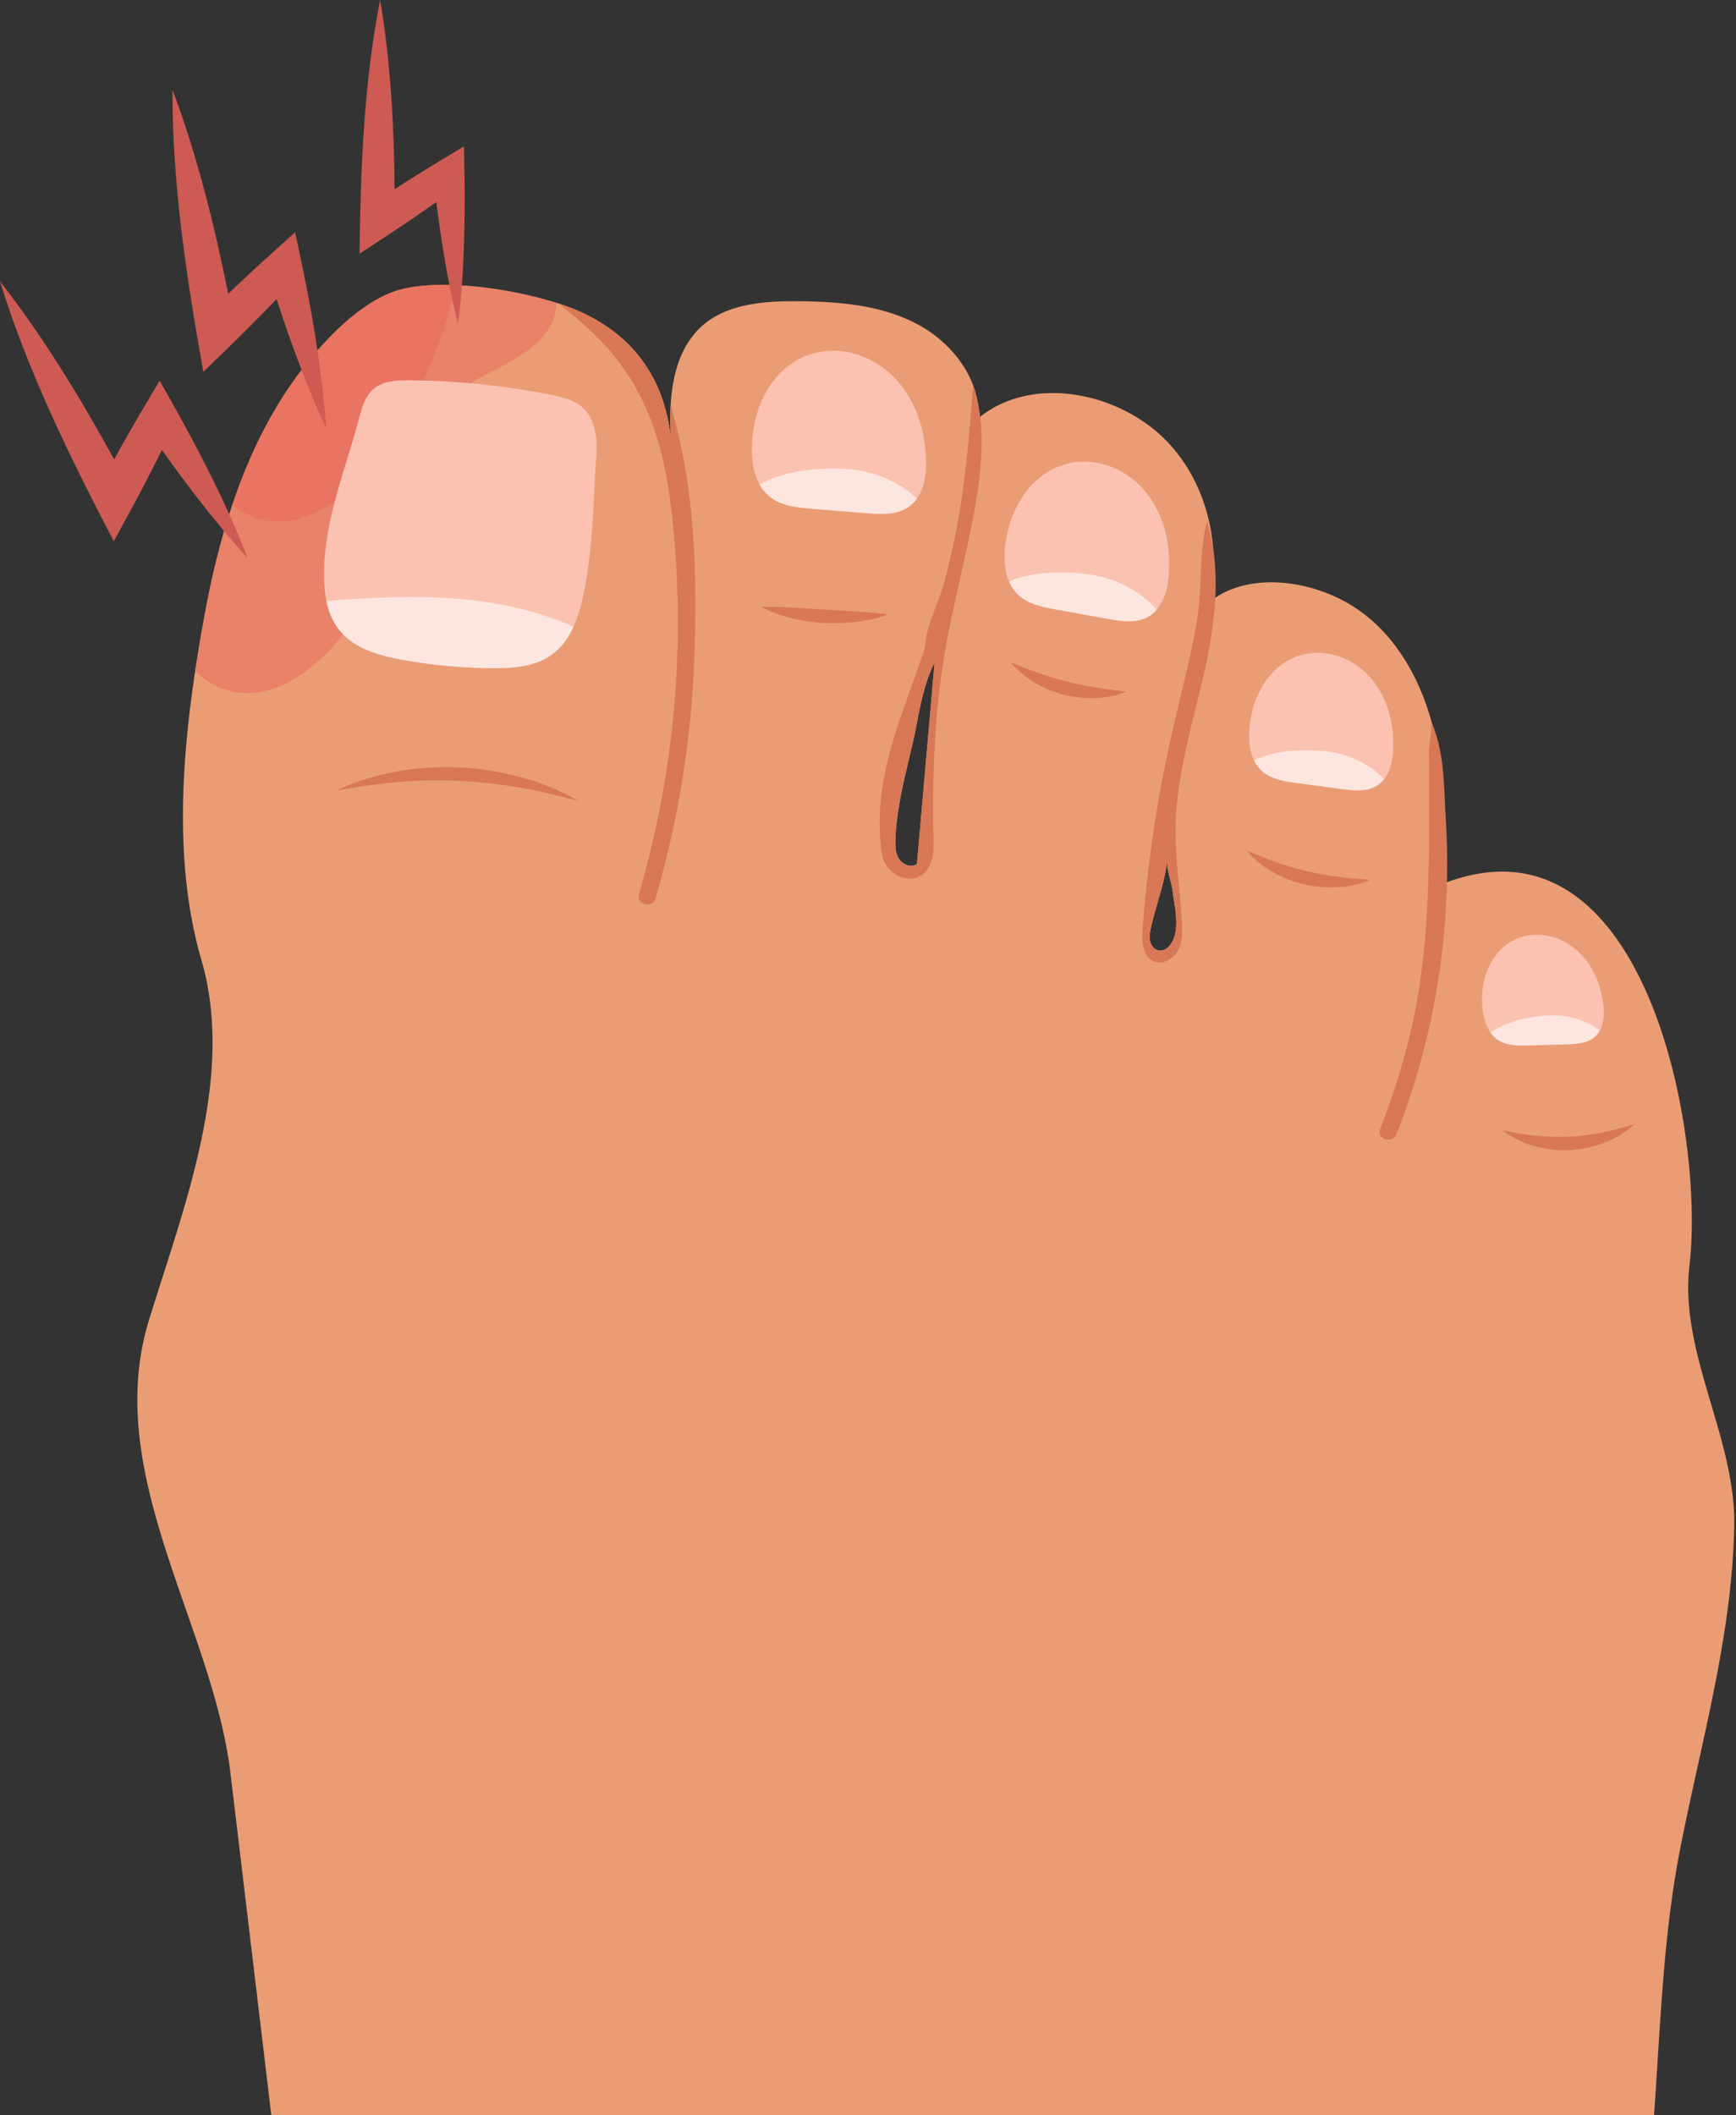 <?xml version="1.0" encoding="UTF-8"?>
<!DOCTYPE svg PUBLIC '-//W3C//DTD SVG 1.0//EN'
          'http://www.w3.org/TR/2001/REC-SVG-20010904/DTD/svg10.dtd'>
<svg data-name="Слой 1" height="2000.1" preserveAspectRatio="xMidYMid meet" version="1.0" viewBox="-0.0 -0.0 1642.0 2000.1" width="1642.0" xmlns="http://www.w3.org/2000/svg" xmlns:xlink="http://www.w3.org/1999/xlink" zoomAndPan="magnify"
><rect x="-0.0" y="-0.0" width="1642.0" height="2000.1" fill="#333333" stroke="none"/><g id="change1_1"
  ><path d="M1777.79,1196.69c14.72-124.94-41.59-431.57-229.26-362.46h0c-1.38.51-2.78,1-4.18,1.59,1.4-47.7,2.77-96-7.81-142.53-.77-3.39-1.61-6.74-2.52-10.11,0,0,0,0,0,0v0c-11.65-42.88-35-83.63-71.81-108.12-37.82-25.17-95.46-34.85-132.89-9.84l-.08,0c-1.88,1.25-3.67,2.59-5.43,4a173.13,173.13,0,0,0,3.92-42.2q-.12-4.27-.45-8.54c-3.33-43-22.37-84.81-55.62-112.09-45.87-37.59-118.46-49-164.75-12.28-.53.41-1.05.84-1.57,1.27a79.45,79.45,0,0,0-5.24-31.36c-9.44-25-30.43-46.25-54.7-58.59-33.93-17.28-73.2-20.26-111.27-20.58-33.76-.29-71.28,2.87-94.46,27.45-17.55,18.57-24,44.44-25.51,70.76h0c-.06,1.08-.11,2.15-.16,3.22q0,.82-.06,1.62c0,1.08-.06,2.16-.08,3.24q-.09,3.64,0,7.28c0,.81,0,1.63,0,2.45q.09,6.06.46,12c0,.79.09,1.58.14,2.36l-.21-1.86c0-.49-.11-1-.17-1.47l-.18-1.44c-.29-2.26-.62-4.5-1-6.69l-.27-1.59c-.12-.63-.23-1.27-.34-1.9s-.24-1.25-.37-1.88l-.33-1.67c-.17-.79-.33-1.56-.51-2.34-.12-.51-.23-1-.35-1.52-.23-1-.48-2-.73-3s-.45-1.77-.69-2.65l-.18-.63c-.23-.87-.48-1.74-.74-2.6-.11-.4-.23-.81-.36-1.21a2.58,2.58,0,0,0-.08-.26c-.14-.47-.28-.94-.43-1.4-.3-.95-.6-1.89-.92-2.82l-.48-1.41-.49-1.38c-.17-.46-.33-.92-.5-1.37l-.24-.63c-.08-.21-.15-.42-.23-.62-.22-.58-.44-1.15-.67-1.72q-1.14-2.9-2.39-5.69c-.1-.22-.2-.43-.29-.65l-.59-1.29-.6-1.27-.61-1.26c-.36-.73-.73-1.46-1.1-2.18-.15-.31-.31-.62-.47-.93q-1.14-2.16-2.32-4.25l-.69-1.19-.48-.82c-.49-.83-1-1.65-1.49-2.46l-.15-.23-.72-1.15-.73-1.13h0l-.74-1.12c-.51-.74-1-1.49-1.53-2.22-.18-.26-.36-.51-.53-.77-.64-.89-1.29-1.78-1.94-2.66l-.61-.8q-3.84-5-8.09-9.64l-.47-.49-.1-.12-.46-.48c-.3-.33-.61-.65-.92-1l-.75-.77-1.11-1.11c-.12-.13-.24-.25-.37-.37s-.25-.26-.38-.38c-.49-.49-1-1-1.5-1.45l-1.31-1.22c-.2-.19-.4-.38-.61-.56l-.4-.37c-.32-.3-.65-.59-1-.88l-.57-.5c-.22-.2-.44-.4-.67-.59-1.13-1-2.28-1.95-3.44-2.9L762,314.8l0,0q-2.06-1.61-4.17-3.16c-.13-.08-.25-.17-.37-.26l-1.77-1.26q-2.14-1.5-4.35-2.95c-1.19-.77-2.39-1.53-3.6-2.27l-.86-.52-.41-.25c-.54-.33-1.08-.65-1.63-1l-.23-.14-.3-.17c-.66-.39-1.33-.77-2-1.15l-1.74-1-.58-.31-1.17-.63-.32-.16c-.46-.25-.93-.49-1.4-.73q-2.61-1.35-5.29-2.62l-.32-.15h0c-.49-.24-1-.47-1.5-.7a.2.2,0,0,0-.08,0l-1.44-.65c-.5-.23-1-.46-1.52-.67l-.9-.4-.57-.25-.8-.34-.36-.14-.83-.35-.84-.34c-.63-.27-1.26-.52-1.9-.77L719,290.8l-.49-.19-.84-.31-.28-.11c-1-.37-2-.74-3-1.09l-2.23-.78c-1.5-.52-3-1-4.54-1.51h0l-1.48-.47a395.14,395.14,0,0,0-74.7-15.21c-6.84-.71-13.67-1.22-20.39-1.5-17.33-.72-33.92.11-48.06,3.12-38,8.1-74.41,46.69-97.05,76-29.54,38.16-50.81,82.42-66.37,128.64-5.17,15.36-9.72,30.94-13.72,46.58-4.64,18.09-8.55,36.26-11.9,54.3-3.41,18.33-6.65,37.1-9.52,56.15-13.71,90.82-19.05,187.8,5.86,273.19,32.39,111.15-17.14,235.06-49.59,340.79-44.63,145.44,60.36,288.21,77.12,428.42q19.31,161.61,38.62,323.22H1744.28c6.1-83.9,8.45-168,24.51-250.54,19.76-101.55,49.36-202.21,51.36-306.34C1821.76,1359.78,1768.05,1279.46,1777.79,1196.69ZM1292.25,876.4c0,.52-.08,1-.13,1.55a43.88,43.88,0,0,1-.68,4.54c-.11.49-.22,1-.35,1.45-.06.25-.12.48-.19.73-.19.7-.42,1.41-.67,2.1l-.26.69a19.63,19.63,0,0,1-.87,2h0c-.12.24-.24.49-.37.72a23.16,23.16,0,0,1-3.27,4.7,5.44,5.44,0,0,1-.41.42,12.5,12.5,0,0,1-3.83,2.66,10,10,0,0,1-1.08.41c-.19,0-.37.11-.56.15l-.56.13a9.69,9.69,0,0,1-1.7.16c-.25,0-.5,0-.74,0l-.75-.1a8,8,0,0,1-1.19-.31l-.38-.14a5.22,5.22,0,0,1-.54-.24c-.19-.08-.36-.18-.54-.27a4.05,4.05,0,0,0-.35-.21,10,10,0,0,1-1.59-1.23l-.3-.3a5.62,5.62,0,0,1-.41-.44c-.14-.15-.27-.31-.4-.47l-.25-.33a13.43,13.43,0,0,1-1.81-3.41,9.85,9.85,0,0,1-.34-1.09c0-.13-.07-.27-.11-.4s0-.26-.08-.4c-.11-.53-.18-1.05-.25-1.57,0-.17,0-.34,0-.52s0-.47,0-.7a22.51,22.51,0,0,1,.09-3.28c0-.58.13-1.16.21-1.75s.24-1.49.39-2.23c0-.22.09-.45.13-.67s.14-.7.22-1,.19-.84.29-1.27c4.15-18.23,10.52-35.54,13.93-53.92.22-1.1.41-2.22.59-3.35,0-.22.07-.43.11-.66.08-.48.16-1,.22-1.45.22-1.4.41-2.81.58-4.23q0,.32-.06.6a38.24,38.24,0,0,0,.81,10.66c.41,2.09.93,4.19,1.46,6.29.12.45.23.91.35,1.36.56,2.17,1.11,4.32,1.58,6.45.16.73.31,1.45.44,2.17a2.68,2.68,0,0,0,0,.3c.08.45.16.9.22,1.34s.1.67.15,1l.06.49.06.49c.07.43.12.87.19,1.32a2,2,0,0,0,0,.24c0,.25.07.52.11.77.07.52.16,1,.24,1.57l.12.81c.11.67.22,1.35.32,2s.26,1.62.38,2.44C1291.64,860.59,1292.76,868.8,1292.25,876.4ZM1047.09,817l-.61.41h0c-.21.12-.42.24-.63.34h0c-.22.11-.44.2-.66.29h0c-.33.12-.67.23-1,.32h0a4.61,4.61,0,0,1-.62.14l-.63.1a10.44,10.44,0,0,1-1.77.06,5.44,5.44,0,0,1-.58-.05h-.13c-.34,0-.67-.09-1-.16a13.29,13.29,0,0,1-2.43-.73l-.41-.18c-.28-.12-.56-.25-.82-.39l-.4-.21c-.26-.15-.53-.3-.78-.47s-.5-.33-.75-.51a14.26,14.26,0,0,1-1.58-1.31l-.17-.16-.32-.32c-.21-.22-.41-.45-.61-.68a14.63,14.63,0,0,1-1.32-1.83,20.81,20.81,0,0,1-1.75-3.85c-.1-.29-.19-.6-.28-.89l-.24-.93c-.07-.25-.12-.5-.18-.75-.15-.67-.27-1.33-.36-2,0-.25-.07-.5-.1-.75a4.9,4.9,0,0,1-.07-.67,2.72,2.72,0,0,1,0-.3c0-.42-.07-.86-.1-1.3,0-.22,0-.45,0-.68-.08-1.7-.06-3.4,0-5.1,0-.42,0-.84,0-1.26,0-.21,0-.42,0-.63l0-.62c.09-1.65.19-3.3.31-4.94l.12-1.64c.07-.74.12-1.46.19-2.19.09-1,.18-1.93.28-2.89.29-2.9.64-5.76,1-8.62.25-1.91.53-3.81.82-5.7s.6-3.79.93-5.66c1.29-7.54,2.84-15,4.49-22.46.41-1.86.83-3.73,1.25-5.59.22-.93.43-1.86.65-2.8q1.29-5.6,2.62-11.21c.66-2.8,1.33-5.62,2-8.45s1.31-5.66,2-8.51c.72-3.15,1.38-6.29,2-9.43.21-1.05.42-2.09.62-3.13l.36-1.79,1.38-7.13.93-4.73c.32-1.58.64-3.15,1-4.72.16-.78.33-1.57.5-2.36s.35-1.61.53-2.42q.4-1.86.84-3.72c.16-.68.32-1.37.49-2,.21-.93.45-1.84.67-2.76s.48-1.83.73-2.75a6.29,6.29,0,0,1,.17-.62c.25-.95.51-1.89.78-2.83.07-.22.13-.45.2-.67.19-.65.38-1.31.58-2,.28-.9.56-1.78.85-2.68.08-.25.16-.51.25-.78s.25-.76.38-1.13c.39-1.15.79-2.29,1.21-3.44h0c.28-.76.56-1.52.86-2.27h0c.29-.76.59-1.52.89-2.27l.55-1.3c.27-.65.55-1.3.83-1.94.86-1.94,1.76-3.85,2.72-5.75h0q-1.87,21.52-3.75,43.07-3.2,36.84-6.41,73.67Z" fill="#ea9d75" transform="translate(-179.82)"
  /></g
  ><g id="change2_1"
  ><path d="M836.55,622.64a937.89,937.89,0,0,1-36.69,227.05c-2.93,10-18.62,5.74-15.67-4.32a928.93,928.93,0,0,0,22.29-94.51,916,916,0,0,0,11.41-237.63c-3-36.88-7.65-71.66-18.22-104-10.83-33.11-27.88-63.63-55.8-91.21a378,378,0,0,0-36.23-31.23c55.84,17.93,99.33,56.73,106.81,128.48a269.64,269.64,0,0,1-.3-32.2c1.91,6.47,3.68,13.06,5.37,19.77C837.54,474.22,839.28,549.3,836.55,622.64Z" fill="#d87856" transform="translate(-179.82)"
  /></g
  ><g id="change2_2"
  ><path d="M1108.22,414.27a201.26,201.26,0,0,0-1.32-20.14,146.84,146.84,0,0,0-6.78-30.54l0,.45c-3,41.23-6.26,81.81-13.16,122.55-3.67,21.63-8.48,43.05-14.06,64.26-4.7,17.85-17.95,42.48-17.95,60.63-19.66,60.61-47.35,116.4-42.53,181.9.93,12.65,1.56,24,12.38,32,12.9,9.48,29,6.82,35.18-8.78,3.22-8.2,3-17.29,2.78-26.1-1.42-64.39,1.68-129.7,14.3-192.94,8.4-42,19.39-83.57,26.32-125.92C1106.35,453.27,1108.53,433.67,1108.22,414.27Zm-54.71,329.12q-3.21,36.84-6.41,73.65c-.2.15-.42.28-.62.41h0c-.21.12-.42.24-.63.34h0c-.22.11-.44.2-.66.29h0a7.39,7.39,0,0,1-1,.32h0a4.61,4.61,0,0,1-.62.14l-.63.1a10.44,10.44,0,0,1-1.77.06,5.44,5.44,0,0,1-.58-.05h-.13c-.34,0-.67-.09-1-.16a13.29,13.29,0,0,1-2.43-.73l-.41-.18c-.28-.12-.56-.25-.82-.39l-.4-.21c-.26-.15-.53-.3-.78-.47s-.5-.33-.75-.51a14.26,14.26,0,0,1-1.58-1.31l-.17-.16-.32-.32c-.21-.22-.42-.45-.61-.68a14.63,14.63,0,0,1-1.32-1.83,20.81,20.81,0,0,1-1.75-3.85c-.1-.29-.19-.6-.28-.89l-.24-.93c-.07-.25-.12-.5-.18-.75-.15-.67-.27-1.33-.36-2,0-.25-.07-.5-.1-.75a4.9,4.9,0,0,1-.07-.67,2.72,2.72,0,0,1,0-.3c0-.42-.07-.86-.1-1.3,0-.22,0-.45,0-.68-.08-1.7-.06-3.4,0-5.1,0-.42,0-.84,0-1.26,0-.21,0-.42,0-.63s0-.42,0-.63c.08-1.65.18-3.29.31-4.93l.12-1.64c.07-.74.12-1.46.19-2.19.09-1,.18-1.93.28-2.89.29-2.9.64-5.76,1-8.62.25-1.91.53-3.81.82-5.7s.6-3.79.93-5.66c1.29-7.54,2.84-15,4.49-22.46.41-1.86.83-3.73,1.25-5.59.22-.93.43-1.86.65-2.8q1.29-5.6,2.62-11.21c.66-2.8,1.33-5.62,2-8.45s1.3-5.66,2-8.51c.7-3.15,1.37-6.3,2-9.43.21-1.05.42-2.09.62-3.13l.36-1.79,1.38-7.13.93-4.73c.32-1.58.64-3.15,1-4.72.16-.78.33-1.57.5-2.36s.35-1.61.53-2.42q.4-1.86.84-3.72c.16-.68.32-1.37.49-2,.21-.93.45-1.84.67-2.76s.48-1.83.73-2.75a6.29,6.29,0,0,1,.17-.62c.25-.95.51-1.89.78-2.83.07-.22.13-.45.2-.67.19-.65.38-1.31.58-2,.28-.9.56-1.78.85-2.68.08-.25.16-.51.25-.78s.25-.76.38-1.13c.39-1.15.79-2.29,1.21-3.44h0c.28-.76.56-1.52.86-2.27h0c.29-.76.59-1.52.89-2.27l.55-1.3c.27-.65.55-1.3.83-1.94.86-1.94,1.76-3.85,2.72-5.75q-1.86,21.52-3.74,43.06Q1056.72,706.56,1053.51,743.39Z" fill="#d87856" transform="translate(-179.82)"
  /></g
  ><g id="change2_3"
  ><path d="M1328.45,527.71c-.32-3.08-.71-6.16-1.18-9.21a172.82,172.82,0,0,0-5.81-25.38c-8.06,30.69-4.21,65.15-10,96.92-6,33.25-14.5,66-22.14,98.89A1251.46,1251.46,0,0,0,1260.49,879c-.83,11.25.08,25.27,10.34,29.93,8.82,4,19.52-2.37,23.73-11.07s3.67-18.86,3-28.51c-2.28-35.07-8.12-71.87-4.83-106.9,3.35-35.67,12.33-70.06,21-104.75,7.27-29.25,14-61,15.59-92.54A242.45,242.45,0,0,0,1328.45,527.71Zm-36.2,348.69c0,.52-.08,1-.13,1.55a43.88,43.88,0,0,1-.68,4.54c-.11.49-.22,1-.35,1.45-.06.25-.12.48-.19.73-.2.71-.42,1.41-.67,2.1l-.26.69c-.27.68-.56,1.35-.87,2h0c-.12.24-.24.49-.37.72a22.82,22.82,0,0,1-3.28,4.7c-.13.14-.26.29-.4.42a12.5,12.5,0,0,1-3.83,2.66,10,10,0,0,1-1.08.41c-.19,0-.37.11-.56.15l-.56.13a9.69,9.69,0,0,1-1.7.16c-.25,0-.5,0-.74,0s-.5-.06-.75-.11a8,8,0,0,1-1.19-.3l-.38-.14a5.22,5.22,0,0,1-.54-.24c-.19-.08-.36-.18-.54-.27a4.05,4.05,0,0,0-.35-.21,10,10,0,0,1-1.59-1.23l-.3-.3a5.62,5.62,0,0,1-.41-.44c-.14-.15-.27-.31-.4-.47l-.25-.33a13.43,13.43,0,0,1-1.81-3.41,9.85,9.85,0,0,1-.34-1.09c0-.13-.07-.27-.11-.4l-.09-.4c-.11-.53-.18-1.05-.24-1.57,0-.17,0-.34,0-.52s0-.47,0-.7a22.51,22.51,0,0,1,.09-3.28c0-.58.12-1.16.21-1.75s.24-1.49.39-2.23c0-.22.09-.45.13-.67s.14-.7.22-1,.19-.84.29-1.27c4.15-18.23,10.52-35.54,13.93-53.92.21-1.11.41-2.22.59-3.35,0-.22.07-.43.11-.66.08-.48.16-1,.22-1.45.22-1.44.41-2.87.59-4.32,0,0,0,.06,0,.09q0,.32-.06.6a38.24,38.24,0,0,0,.81,10.66c.41,2.09.93,4.19,1.46,6.29.12.45.23.91.35,1.36.56,2.17,1.11,4.32,1.58,6.45.16.73.31,1.45.44,2.17a2.68,2.68,0,0,0,0,.3c.08.45.16.9.22,1.34s.1.66.14,1c0,.17,0,.33.07.5l.06.49c.07.43.12.87.19,1.32a2,2,0,0,0,0,.24c0,.25.07.52.11.77.07.52.16,1,.24,1.57l.12.81c.11.67.22,1.35.32,2s.26,1.62.38,2.44C1291.64,860.59,1292.76,868.8,1292.25,876.4Z" fill="#d87856" transform="translate(-179.82)"
  /></g
  ><g id="change2_4"
  ><path d="M1533.67,683.79c.52,7-2.31,22.33-2.3,27.09,0,13.07.1,26.13.15,39.2.11,26.09.15,52.19-.59,78.27-1.48,52.07-6,104.29-18.68,154.95a688.3,688.3,0,0,1-27,84.23c-3.82,9.77,11.73,14.53,15.53,4.84a698.66,698.66,0,0,0,46.58-296.8c-2-32-.79-64.2-14.24-94.36A8.12,8.12,0,0,1,1533.67,683.79Z" fill="#d87856" transform="translate(-179.82)"
  /></g
  ><g id="change3_1"
  ><path d="M706.16,286.33a45.38,45.38,0,0,1-4.84,20.21c-10,19.44-30.18,31.23-49.62,41.28S611.62,367.91,599,385.76c-11,15.46-14.46,34.76-18.89,53.17a447,447,0,0,1-66.47,148.81c-28,40.61-75,80-121.75,64.14a69.46,69.46,0,0,1-27.41-17.5c2.87-19,6.11-37.82,9.52-56.16,3.35-18,7.26-36.2,11.9-54.29,4-15.64,8.55-31.22,13.72-46.58,15.57-46.22,36.83-90.48,66.37-128.64,22.64-29.28,59-67.87,97.05-76,14.13-3,30.74-3.84,48.06-3.12,6.72.28,13.55.79,20.39,1.5A395.14,395.14,0,0,1,706.16,286.33Z" fill="#e9695e" opacity=".5" transform="translate(-179.82)"
  /></g
  ><g id="change3_2"
  ><path d="M611.07,269.62c-.55,2.33-1.09,4.65-1.64,7A447,447,0,0,1,543,425.38c-28,40.62-75,80-121.74,64.15a68,68,0,0,1-21.62-12.18c15.57-46.22,36.83-90.48,66.37-128.64,22.64-29.28,59-67.87,97.05-76C577.14,269.73,593.75,268.9,611.07,269.62Z" fill="#e9695e" opacity=".58" transform="translate(-179.82)"
  /></g
  ><g id="change2_5"
  ><path d="M497.73,747.56c62.95-29.09,138.65-28.88,202.72-3.26A230.76,230.76,0,0,1,727,757.41c-9.51-2.4-18.91-4.92-28.4-7.19-46.9-10.86-95.13-14.89-143.13-10.68q-7.19.78-14.39,1.43c-4.78.66-9.58,1.26-14.4,1.85-9.65,1.45-19.23,3.15-28.92,4.74Z" fill="#d87856" transform="translate(-179.82)"
  /></g
  ><g id="change2_6"
  ><path d="M899.38,573.8c20-.32,40.09,1.5,60,2.55,17.37,1.11,34.87,1.92,52.24,3.78,2.53.24,5.08.54,7.67,1a108.4,108.4,0,0,1-14.82,4.46c-33.54,7.36-74.38,4-105.13-11.78Z" fill="#d87856" transform="translate(-179.82)"
  /></g
  ><g id="change2_7"
  ><path d="M1136.13,626.54c4.64,1.64,9.07,3.48,13.58,5.25s8.83,3.26,13.24,4.86c22,7.81,44.49,12.64,67.6,15.58,4.8.6,9.58,1.09,14.44,1.86a77,77,0,0,1-14.21,4.35c-33.41,6.43-72.67-5.36-94.65-31.9Z" fill="#d87856" transform="translate(-179.82)"
  /></g
  ><g id="change2_8"
  ><path d="M1359.2,804.47c4.89,1.85,9.59,3.88,14.36,5.81s9.4,3.55,14.1,5.26c23.44,8.34,47.65,13,72.42,15.14,5.13.41,10.24.7,15.44,1.24-2.4,1.07-4.87,2-7.37,2.88-37.09,11.6-83.67-.4-109-30.33Z" fill="#d87856" transform="translate(-179.82)"
  /></g
  ><g id="change2_9"
  ><path d="M1600.88,1068.76c36.29,7.94,69,8.84,105.2-.26,5.15-1.28,10.46-2.81,15.56-4.32,1.31-.41,2.63-.82,4-1.18a71.87,71.87,0,0,1-9.71,7.94c-33.12,22.36-83.19,22.78-115-2.18Z" fill="#d87856" transform="translate(-179.82)"
  /></g
  ><g id="change4_1"
  ><path d="M734.66,546.06c-2.57,15.65-5.83,32.29-12.39,46.61-5.06,11.07-12.07,20.78-22.26,27.58-15.51,10.36-35.24,11.67-53.9,11.57a495.16,495.16,0,0,1-85.66-7.92c-22-4-45.37-10.45-59.45-27.82-6.54-8.09-10.35-17.6-12.44-27.74-2.59-12.58-2.53-26.11-1.73-39,2.78-44.77,21.34-91.18,32.83-134.52,2.55-9.65,5.45-19.87,12.89-26.52,9.11-8.15,22.51-8.79,34.73-8.68a717.08,717.08,0,0,1,133.53,13.71c10.82,2.15,22.12,4.82,30.27,12.26,12,11,13.84,29.12,12.72,45.34C741.11,469.86,741.05,507.18,734.66,546.06Z" fill="#fbc2b1" transform="translate(-179.82)"
  /></g
  ><g id="change5_1"
  ><path d="M722.27,592.67c-5.06,11.07-12.07,20.78-22.26,27.58-15.51,10.36-35.24,11.67-53.9,11.57a495.16,495.16,0,0,1-85.66-7.92c-22-4-45.37-10.45-59.45-27.82-6.54-8.09-10.35-17.6-12.44-27.74,43.4-3.42,86.93-5.71,130.21-1.57C654.28,570.18,689.84,578.17,722.27,592.67Z" fill="#fff" opacity=".59" transform="translate(-179.82)"
  /></g
  ><g id="change4_2"
  ><path d="M1047.05,471.55a31.87,31.87,0,0,1-8,7.93c-11.2,7.66-25.93,6.88-39.44,5.8L948,481.13c-14-1.11-28.82-2.58-39.8-11.25a39.22,39.22,0,0,1-10-11.94c-5.83-10.6-7.58-23.85-7.19-36.2.77-24.3,8.4-49.06,24.91-66.92,32.94-35.68,86.41-28.08,115.78,9.11,17.06,21.61,23.53,46.94,24,73.7C1055.85,449.43,1053.66,462.19,1047.05,471.55Z" fill="#fbc2b1" transform="translate(-179.82)"
  /></g
  ><g id="change5_2"
  ><path d="M1047.05,471.55a31.87,31.87,0,0,1-8,7.93c-11.2,7.66-25.93,6.88-39.44,5.8L948,481.13c-14-1.11-28.82-2.58-39.8-11.25a39.22,39.22,0,0,1-10-11.94c24.38-13,55-16,81.52-14.54C1004.46,444.78,1029.44,454.61,1047.05,471.55Z" fill="#fff" opacity=".59" transform="translate(-179.82)"
  /></g
  ><g id="change4_3"
  ><path d="M1273.78,576.65a30.48,30.48,0,0,1-8.3,6.76c-11.32,6.2-25.19,4.08-37.88,1.8l-48.49-8.77c-13.1-2.36-27-5.14-36.61-14.38a37.17,37.17,0,0,1-8.31-12.24c-4.53-10.57-4.94-23.27-3.41-34.93,3-22.93,12.54-45.64,29.84-61,34.52-30.68,84.41-18.48,108.73,19.47,14.12,22.05,17.87,46.63,15.77,72C1284.18,556.54,1280.92,568.41,1273.78,576.65Z" fill="#fbc2b1" transform="translate(-179.82)"
  /></g
  ><g id="change5_3"
  ><path d="M1273.78,576.65a30.48,30.48,0,0,1-8.3,6.76c-11.32,6.2-25.19,4.08-37.88,1.8l-48.49-8.77c-13.1-2.36-27-5.14-36.61-14.38a37.17,37.17,0,0,1-8.31-12.24c24.29-10,53.53-10,78.52-6.12C1236,547.33,1258.71,559,1273.78,576.65Z" fill="#fff" opacity=".59" transform="translate(-179.82)"
  /></g
  ><g id="change4_4"
  ><path d="M1488.88,736.84a26.56,26.56,0,0,1-7,6.23c-9.62,5.85-21.8,4.55-33,3.06l-42.64-5.73c-11.52-1.54-23.78-3.41-32.5-11.09a32.4,32.4,0,0,1-7.73-10.35c-4.37-9-5.23-20.1-4.36-30.33,1.71-20.11,9.14-40.3,23.62-54.39,28.89-28.12,72.89-19.45,95.6,12.69,13.19,18.67,17.43,40,16.6,62.17C1497.15,718.89,1494.78,729.38,1488.88,736.84Z" fill="#fbc2b1" transform="translate(-179.82)"
  /></g
  ><g id="change5_4"
  ><path d="M1488.88,736.84a26.56,26.56,0,0,1-7,6.23c-9.62,5.85-21.8,4.55-33,3.06l-42.64-5.73c-11.52-1.54-23.78-3.41-32.5-11.09a32.4,32.4,0,0,1-7.73-10.35c20.79-9.67,46.29-10.86,68.24-8.44C1454.75,712.76,1475,722,1488.88,736.84Z" fill="#fff" opacity=".59" transform="translate(-179.82)"
  /></g
  ><g id="change4_5"
  ><path d="M1693,974.58a22.11,22.11,0,0,1-4.91,6.06c-7.14,6.1-17.33,6.65-26.71,6.92l-35.86,1c-9.68.27-20,.37-28.22-4.78a27,27,0,0,1-7.74-7.49c-4.81-6.86-7-15.85-7.64-24.38-1.27-16.78,2.14-34.38,12.17-47.9,20-27,57.39-25.74,80.37-2.33,13.34,13.61,19.68,30.56,22,49C1697.39,958.71,1696.84,967.65,1693,974.58Z" fill="#fbc2b1" transform="translate(-179.82)"
  /></g
  ><g id="change5_5"
  ><path d="M1693,974.58a22.11,22.11,0,0,1-4.91,6.06c-7.14,6.1-17.33,6.65-26.71,6.92l-35.86,1c-9.68.27-20,.37-28.22-4.78a27,27,0,0,1-7.74-7.49c15.81-10.74,36.64-15.12,55-16C1661.68,959.32,1679.61,964.23,1693,974.58Z" fill="#fff" opacity=".59" transform="translate(-179.82)"
  /></g
  ><g id="change6_1"
  ><path d="M363.53,419.1c-9.72-18.61-22.34-40.68-32.68-59.18l-15,25.29c-9.56,16.15-19,32.66-28.06,49.15-32.16-58.45-66.93-115.73-108-168.39,26.46,85.58,66.36,166.67,107.66,245.87L304,481.41q14.94-27.65,29-55.91c17.42,24.53,35.53,48.56,54.68,71.81,4.09,5,8.69,10.45,12.9,15.3,4.36,5.06,8.82,10.06,13.44,15-2.33-6.32-4.84-12.53-7.44-18.69C393.69,478.28,379,448.43,363.53,419.1Z" fill="#cd5b53" transform="translate(-179.82)"
  /></g
  ><g id="change6_2"
  ><path d="M472.47,285.86c-3.7-20.67-9.14-45.5-13.48-66.25l-21.82,19.67c-14,12.55-27.87,25.48-41.48,38.51-13.21-65.41-29.25-130.45-52.72-193-.34,89.57,13.48,178.88,29.2,266.81L397,327.51q22.53-21.92,44.42-44.67c9.28,28.61,19.38,57,30.69,84.88,2.41,6,5.17,12.56,7.74,18.45,2.65,6.13,5.4,12.24,8.35,18.29-.33-6.72-.87-13.4-1.51-20C483.56,351.35,478.47,318.48,472.47,285.86Z" fill="#cd5b53" transform="translate(-179.82)"
  /></g
  ><g id="change6_3"
  ><path d="M618.67,138.4,596.12,152c-14.42,8.68-28.86,17.72-43.06,26.88-.54-59.84-3.65-119.84-13.71-178.9-15.48,78.82-18.45,159.82-19.51,239.92l26-17q23.55-15.49,46.68-31.82c3.33,26.78,7.41,53.45,12.65,80,1.11,5.68,2.42,11.94,3.68,17.56,1.3,5.85,2.68,11.69,4.26,17.53.84-6,1.5-12,2.07-17.92,2.81-29.65,3.91-59.46,4.15-89.21C619.55,180.19,619,157.4,618.67,138.4Z" fill="#cd5b53" transform="translate(-179.82)"
  /></g
></svg
>
